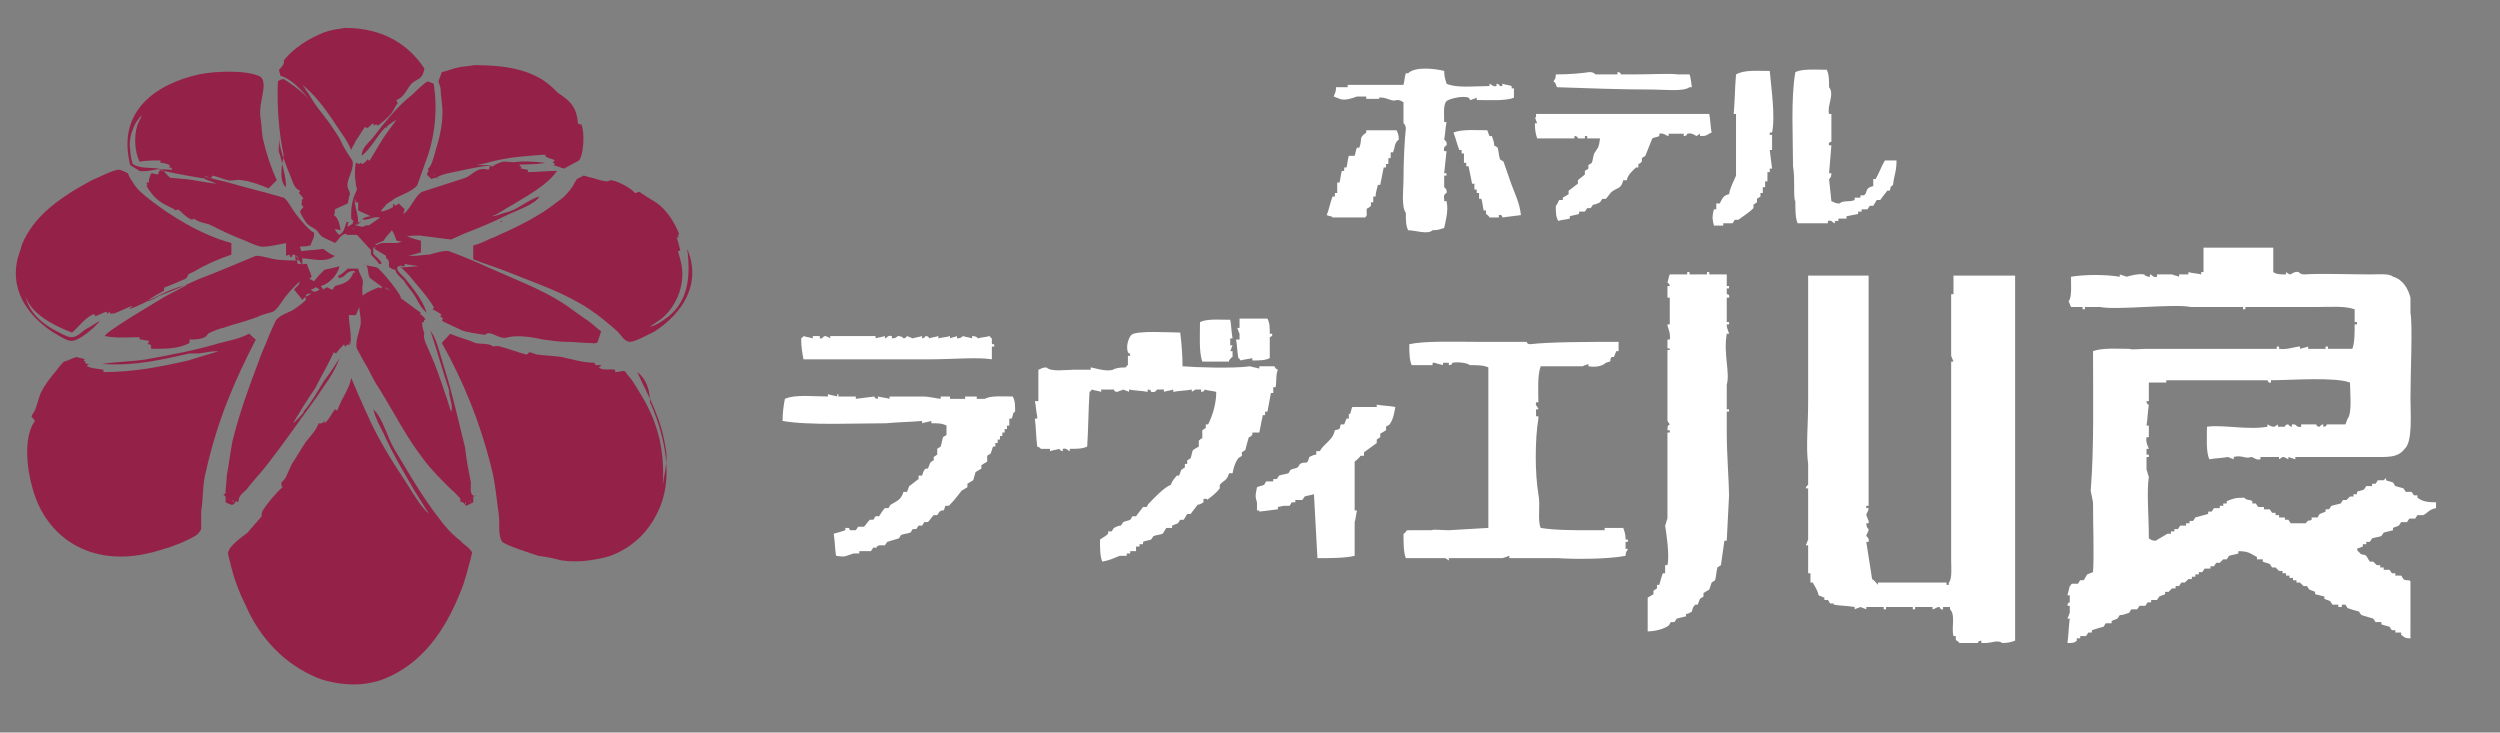 <?xml version="1.0" encoding="utf-8"?>
<!-- Generator: Adobe Illustrator 27.2.0, SVG Export Plug-In . SVG Version: 6.00 Build 0)  -->
<svg version="1.1" id="レイヤー_1" xmlns="http://www.w3.org/2000/svg" xmlns:xlink="http://www.w3.org/1999/xlink" x="0px"
	 y="0px" viewBox="0 0 215 63" style="enable-background:new 0 0 215 63;" xml:space="preserve">
<rect x="0" y="0" width="215" height="63" fill="#808080" stroke="none"/>
<style type="text/css">
	.st0{fill-rule:evenodd;clip-rule:evenodd;fill:#942248;}
	.st1{fill-rule:evenodd;clip-rule:evenodd;fill:#FFFFFF;}
</style>
<g>
	<g>
		<path class="st0" d="M27.3,9.6c0.3,0.5,0.6,1.3,1.1,1.6c-0.1-0.4-0.3-0.8-0.5-1.1c-0.5-0.7-1-1.4-1.4-2.1
			c-0.2-0.2-0.3-0.5-0.5-0.7c1.4,1.1,2.4,2.7,3.4,4.2c0.3,0.4,0.6,0.9,0.8,1.4l0,0l0,0c0.1-0.3,0.3-0.5,0.4-0.8
			c0.3-0.4,0.5-0.8,0.8-1.2c0.1,0.1,0.1,0.1,0.2,0.1c0.2-0.1,0.3-0.3,0.5-0.4l0,0c0,0.1,0,0.1,0.1,0.2l0.1-0.1h0.1v0.1
			c0,0,0.1,0,0.1-0.1v0.1c0.4-0.3,0.9-0.7,1.2-1.1c0.2-0.3,0.3-0.6,0.5-0.8c0-0.1-0.1-0.2-0.1-0.3c0.7-0.3,0.8-0.8,1.2-1.3
			c0.5-0.6,1-0.3,1.2-1.4c-1.3-2-3.5-3.5-6.8-3.5c-0.2,0-0.5,0.1-0.7,0.1c-0.5,0.1-1,0.2-1.4,0.4c-1.2,0.5-2.4,1.3-3.2,2.3
			C24.5,5.4,24.3,5.7,24,6c0,0.2,0.1,0.3,0.1,0.5C25.4,6.9,26.7,8.6,27.3,9.6z"/>
		<path class="st0" d="M43.9,14.2c0.9-0.1,2.1,0,3-0.2l0,0c-0.9-0.1-2-0.2-3,0c-0.5,0.1-1,0.1-1.4,0.2h0.1c-0.5,0-1,0-1.6,0
			c0.6-0.1,1.2-0.3,1.7-0.4c1.3-0.3,2.7-0.4,4.2-0.5l0,0c-0.1,0.3,0.6,0.3,0.8,0.5c-0.1,0.1-0.1,0.1-0.2,0.2c0.1,0,0.2,0,0.2,0l0,0
			c0,0,0,0.1-0.1,0.1h0.1c0,0,0,0.1-0.1,0.1c0.3,0.1,0.6,0.2,0.9,0.3c0.4-0.2,0.9-0.5,1.3-0.7c0.4-0.5,0.5-2.4,0.2-3.1
			c-0.1,0-0.2,0-0.3-0.1c-0.1-1.5-0.8-2-1.7-2.6c-0.3-0.3-0.6-0.6-1-0.9c-1.5-1.1-3.5-1.5-6.2-1.5c-0.5,0.1-0.9,0.1-1.4,0.2
			S38.5,6.1,38,6.2c-0.1,0.3-0.2,0.5-0.3,0.8c0.1,0.3,0.2,0.5,0.2,0.8c0,0.4,0.1,0.8,0.1,1.1c0.2,1.3-0.2,3-0.5,3.9
			c-0.1,0.4-0.4,1.6-0.7,1.7c0.1,0.2,0,0.3-0.1,0.5c0.1,0.1,0.3,0.3,0.4,0.4c0.2-0.1,0.3-0.1,0.5-0.1c0.1-0.3,1.5-0.5,1.9-0.6
			c0.9-0.2,1.9-0.4,2.9-0.5c0.1,0,0.3-0.1,0.4-0.1C43.5,14.3,43.7,14.2,43.9,14.2z M37.2,14.9c0.1,0,0.1,0,0.1,0.1
			C37.3,14.9,37.3,14.9,37.2,14.9L37.2,14.9z M37.4,15.1C37.4,15.1,37.4,15,37.4,15.1c-0.1-0.1-0.1-0.1,0-0.1
			C37.4,15,37.4,15,37.4,15.1C37.4,15,37.4,15.1,37.4,15.1z M37.6,15.3C37.6,15.3,37.6,15.2,37.6,15.3c-0.1-0.1-0.1-0.1-0.1-0.1
			C37.6,15.2,37.6,15.2,37.6,15.3L37.6,15.3z M37.7,15.4c-0.1-0.1-0.1,0,0-0.1C37.7,15.3,37.7,15.3,37.7,15.4
			C37.8,15.4,37.7,15.4,37.7,15.4z M40.3,14.5L40.3,14.5L40.3,14.5L40.3,14.5z M40.4,14.5L40.4,14.5L40.4,14.5L40.4,14.5z"/>
		<path class="st0" d="M40.7,42.6c-0.3-0.1-0.2-0.7-0.2-1.1c-0.2-1-0.4-2-0.5-3c-0.6-2.4-1.1-4.7-1.8-6.9c-0.3-0.9-0.5-1.9-0.9-2.7
			c-0.1-0.2-0.2-0.3-0.3-0.5l0,0c0.6,1.8,1.1,3.6,1.7,5.4c0,0.2,0.1,0.3,0.1,0.5c0,0.1,0,0.1,0,0.2l0,0c0-0.1,0-0.1,0-0.2l0,0
			c0-0.2-0.1-0.3-0.1-0.5l0,0c0-0.1,0-0.2-0.1-0.2c0,0.4,0.4,1.4,0.2,1.8c-0.2-0.5-0.3-1-0.5-1.5c-0.4-1.2-0.8-2.4-1.3-3.5
			c-0.2-0.5-0.7-1.4-0.5-1.7c-0.1-0.3-0.2-0.6-0.2-1c0.1,0,0.2,0,0.2,0.1l0,0l0,0c0-0.1-0.1-0.2,0-0.3h0.1c-0.1-0.2-0.3-0.4-0.5-0.5
			c0.1-0.1,0.1,0,0.1-0.1c-0.6-0.4-1.2-0.9-1.8-1.3h0.1c-0.2-0.5-1.7-2.4-2.1-2.6c-0.3-0.1-0.6-0.1-0.9-0.2c0.2,0.3,0.1,0.7,0.3,1.1
			c0.4,0.3,0.7,0.5,1.1,0.8c-0.1,0-0.2,0.1-0.2,0.1l-0.1-0.1c-0.5,0.2-1,0.4-1.4,0.7c0,0.1,0,0.2,0,0.3l0,0c0-0.4-0.1-0.8,0-1.3
			c0-0.1,0-0.2,0-0.3c-0.1-0.3-0.3-0.6-0.4-1c-0.3,0-0.6,0-0.9,0c-0.2,0.2-0.5,0.5-0.8,0.6c0,0.1,0,0.1,0,0.2c0.7,0,0.5-0.6,1.4-0.6
			c0,0.1,0,0.2,0,0.3l0,0c0-0.1,0-0.1-0.1-0.2l0,0c-0.3,0.9-0.9,1-1.6,1.2c-0.1,0.1-0.1,0.2-0.2,0.3c-0.2,0-0.4-0.2-0.5-0.2
			c-0.1,0.1-0.2,0.1-0.3,0.2l0,0c-0.1-0.2-0.2-0.2-0.2-0.3c0.7-0.2,1.4-0.9,1.6-1.7c-0.4,0.1-0.8,0.2-1.3,0.3
			c-0.3,0.3-0.6,0.6-0.9,1c-0.1-0.1-0.3-0.2-0.4-0.2l0,0c0.1-0.1,0.1-0.1,0.2-0.2c-0.1-0.4-0.3-0.7-0.4-1.1c-0.3,0-0.5,0-0.8,0
			c0-0.2-0.1-0.3-0.2-0.4c0-0.1,0-0.2,0-0.3c0.1,0,0.1,0,0.2,0.1c0,0.1,0.3,0.6,0.4,0.7c0-0.2,0-0.4,0-0.6c1.1,0.1,2,0.4,2.8-0.2
			c-0.4-0.1-0.7-0.4-1-0.6c-0.6,0.1-1.2,0.1-1.9,0.2c0-0.2-0.1-0.2-0.1-0.4l0,0c0.3,0,0.6,0,0.9-0.1c0.1-0.3,0.4-0.8,0.3-1.1
			c-0.5-0.2-1.6-1.6-1.9-2.1c-0.2-0.3-0.4-0.7-0.7-0.9c-1.7-0.5-3.4-0.9-5.1-1.4c-0.6-0.1-1.1-0.3-1.7-0.4l0,0
			c0.2-0.1,0.3,0.1,0.5,0.1c0.1,0,0.1-0.1,0.2-0.2c0.4,0.1,0.9,0.3,1.3,0.4c0.4,0.1,0.7-0.1,1.2,0c0.8,0.1,1.6,0.4,2.3,0.7
			c0.2-0.2,0.5-0.5,0.7-0.7c-0.5-1.1-0.9-2.3-1.2-3.6c-0.1-0.6-0.1-1.2-0.2-1.8c-0.2-1.3,0.7-2.9,0-3.5c-1.1-0.6-3.9-0.5-5.3-0.2
			c-3.6,0.8-7.1,3.1-5.9,7.8c0.3,0.2,0.5,0.3,0.8,0.5c0.3,0.1,1.5-0.1,1.7-0.2c-0.8-0.1-1.7,0-2.3-0.4c-0.1-0.4-0.2-0.8-0.2-1.2
			c-0.1-0.6,0-1.2,0.2-1.7l0,0c0,0,0,0,0-0.1c0,0,0,0,0,0.1c0.2-0.6,0.5-1,0.8-1.3c-0.1,0.3-0.3,0.6-0.4,0.9c-0.3,1-0.2,2.3,0.2,3.1
			c0.6-0.1,1.1-0.1,1.8-0.1c0,0.1,0,0.1,0,0.2c0.3,0,0.6,0.1,0.8,0.2c0,0,0,0,0,0.1l-0.1,0.1l0,0c0.2,0,0.2,0,0.3,0.1
			c0,0,0,0.1-0.1,0.1c0.1,0,0.1,0,0.1,0l0,0c-0.5,0-0.8-0.1-1.2,0l0,0c1.4,0.3,2.9,0.6,4.3,0.8l0,0c0.1,0,0.1,0,0.2,0l0,0h0.1l0,0
			h0.1l0,0h-0.1h-0.1c-0.1,0-0.1,0-0.2,0c-0.2,0-0.3-0.1-0.5-0.1l0,0l0,0c0.4,0.2,0.8,0.3,1.2,0.5l0,0c-0.9-0.1-1.8-0.3-2.6-0.4
			c-0.4,0-0.9-0.1-1.3-0.1c-0.3-0.1-0.5-0.6-0.8-0.7c-0.2,0-0.3,0.3-0.3,0.4c-0.2,0-0.4-0.1-0.6-0.1c-0.1,0.3-0.2,0.4-0.2,0.8
			c-0.1,0-0.2,0-0.2,0c0,0.1,0.1,0.2,0.1,0.2c-0.1,0-0.1,0-0.1,0s0,0.1,0.1,0.1h-0.1c0.6,1,1.1,1.4,2.2,1.9c0.3,0.1,0.2,0.3,0.5,0.1
			c0.3,0.2,0.6,0.6,1,0.8c0.1,0.1,0.3,0.1,0.4,0c0.3,0.3,1,0.4,1.3,0.5c1,0.5,2,1,3.1,1.4c0.4,0.2,0.9,0.4,1.3,0.5s1.7-0.2,2.2-0.3
			c0,0.4,0,0.7,0,1.1c0.1,0,0.2-0.1,0.3-0.1c0,0.1,0.1,0.2,0.1,0.3v-0.1c0,0,0,0,0.1,0c0-0.1,0.1-0.3,0.2-0.2
			c0.2,0.1,0.3,0.3,0.4,0.5c-0.9,0-1.8,0-2.5-0.2C22.8,22.1,22.4,22,22,22c-1.7,0.7-3.3,1.4-4.9,2c-1.1,0.5-2.2,1-3.3,1.4
			c-0.3,0.1-0.8,0.5-1.1,0.5l0,0c0.4-0.4,0.9-0.6,1.4-0.9c0-0.1,0-0.3,0.1-0.3c0.6-0.2,1.2-0.5,1.7-0.7c0.2-0.1,0.2-0.2,0.3-0.4
			c0.1-0.1,0.2-0.1,0.4-0.2c1-0.6,2.1-1.1,3.3-1.5c0-0.3,0-0.7,0-1c-2.6-0.7-5.2-2.3-7.1-3.8c-0.5-0.4-1-0.8-1.3-1.3
			c-0.2-0.3-0.4-0.6-0.5-0.9c-0.2-0.1-0.4-0.2-0.7-0.3c-0.4-0.1-2.1,0.8-2.4,0.9c-2.8,1.5-5,3.1-6,5.5c-0.1,0.4-0.3,0.9-0.4,1.3
			c-0.7,3.1,1.4,5.2,3.1,6.3C5,28.8,5.5,29.2,6,29.3c0.7,0.2,2.3-1.3,2.6-1.7c-0.4,0.2-0.8,0.5-1.2,0.7C6.9,28.6,6.7,29,6.1,29
			c-0.3,0-1-0.4-1.2-0.5c-1.2-0.6-2.4-1.6-2.7-3l0,0c0.5,1.5,2.4,2.5,4,3.1c0.6-0.5,1.1-1.3,1.9-1.6c0,0.1,0.1,0.1,0.1,0.2
			c0.3-0.1,0.6-0.3,1-0.4l0,0c0,0.1,0,0.1,0,0.2l0,0c0.1-0.1,0.2-0.2,0.3-0.1V27c0.1,0,0.1,0,0.2-0.1V27c0.6-0.2,1.1-0.5,1.7-0.7
			c-0.1,0.1-0.2,0.2-0.3,0.3c1.7-0.6,3.1-1.7,5-2.1l0,0l0,0c-0.6,0.3-1.3,0.7-1.9,1c-1.3,0.8-2.7,1.6-3.9,2.4c-0.4,0.3-1,0.6-1.3,1
			c1,0.2,2,0.1,3,0.1c0,0.1,0,0.2,0.1,0.2c0.2,0,0.5,0.1,0.7,0.1c0,0,0,0,0,0.1s-0.1,0.1-0.1,0.2c0.1,0,0.2,0,0.3,0.1
			c0,0,0,0.1-0.1,0.1H13c0,0.1,0,0.1,0,0.2c1.4,0,2.3,0,3.3-0.5c0-0.1,0-0.2,0-0.3c0.4,0,0.9,0,1.3-0.2c0.2-0.1,0.2-0.2,0.3-0.3
			c0.1-0.1,1.1-0.5,1.3-0.5c1.1-0.4,2.2-0.6,3.3-1.1c0.3-0.1,0.7-0.2,1-0.3c0.3-0.2,0.5-0.5,0.7-0.8c0.4-0.6,1-1.3,1.6-1.8
			c-0.1,0.4-0.4,0.5-0.5,0.7c0.2,0.3,0.5,0.6,0.7,0.9c0.1-0.1,0.2-0.3,0.3-0.2c0,0,0,0.1,0,0.2l0,0c-0.3,0.3-0.6,0.5-1,0.8
			c-0.5,0.3-1.3,0.5-1.6,1c-0.2,0.4-0.3,0.7-0.5,1.1c-0.3,0.8-0.7,1.6-1,2.5c-0.8,2.1-1.6,4.3-2.2,6.7c-0.2,1-0.3,2-0.5,3
			c0,0.5-0.1,1-0.1,1.5c-0.1,0.1-0.2,0.2-0.2,0.2c0.1,0,0.1,0,0.2,0.1c0,0.2,0,0.3,0,0.5c0.5,0.2,0.6,0.4,0.9-0.1l0,0
			c0.1,0,0.2,0.1,0.2,0.1c0-0.6,0.4-0.8,0.7-1.1c0.6-0.8,1.3-1.5,1.9-2.3c1.4-1.8,2.7-3.7,4.1-5.6c0.7-1.1,1.5-2,2-3.4l0,0
			c-0.4,0.6-0.8,1.3-1.3,1.9c-0.5,0.8-1.1,1.9-1.8,2.7l0,0l0,0l0,0c0,0,0,0,0,0.1l0,0l0,0l0,0l0,0l0,0c0,0,0,0,0,0.1c0,0,0,0,0-0.1
			c-0.3,0.3-0.6,0.7-0.9,0.9c0.6-1,1.2-2,1.9-3c0.5-1,1.1-2,1.6-3.1c0.1,0,0.1,0.1,0.2,0.1c0.2-0.3,0.4-0.5,0.7-0.8l0,0
			c0,0.1,0,0.1,0.1,0.2l0,0c0.1-0.1,0.1-0.1,0.2-0.2l0.1,0.1l0,0c0-0.2,0.1-0.4,0.1-0.7l0,0c0,0.2-0.1,0.6,0,0.7l0,0
			c0.2-0.6-0.1-1.9-0.1-2.6c0.2,0,0.4,0,0.6,0c0.1-0.2,0.2-0.5,0.3-0.7l0,0c0,0.5,0.2,1,0.1,1.6c-0.1,0.5-0.5,1.5-0.3,2
			c0.2,0.4,0.4,0.7,0.6,1.1c0.5,0.8,0.8,1.6,1.3,2.3c1.3,2.1,2.4,4.3,3.9,6.2c0.6,0.8,1.4,1.6,2.1,2.3c0.3,0.3,0.7,0.6,1,1
			c0,0.1,0,0.2,0,0.3c0.1,0,0.2-0.1,0.2,0c0.1,0.1,0.2,0.2,0.3,0.3c0.2-0.1,0.4-0.2,0.6-0.3c0-0.2,0-0.3,0-0.5
			c0.1,0,0.2-0.1,0.3-0.1C40.8,42.7,40.8,42.7,40.7,42.6z M11.2,10.6L11.2,10.6L11.2,10.6L11.2,10.6z M11.2,10.5L11.2,10.5
			L11.2,10.5L11.2,10.5z M11.2,10.5C11.2,10.4,11.2,10.4,11.2,10.5C11.2,10.4,11.2,10.4,11.2,10.5L11.2,10.5z M11.2,10.4
			C11.2,10.4,11.2,10.3,11.2,10.4C11.2,10.3,11.3,10.4,11.2,10.4C11.3,10.4,11.2,10.4,11.2,10.4z M11.3,10.2L11.3,10.2L11.3,10.2
			L11.3,10.2z M1.7,24.7C1.7,24.8,1.7,24.8,1.7,24.7C1.7,24.8,1.7,24.8,1.7,24.7C1.7,24.8,1.7,24.8,1.7,24.7z M15.1,24.9
			c-0.1,0-0.1,0-0.2,0C14.9,24.9,15,24.9,15.1,24.9C15,24.8,15.1,24.8,15.1,24.9L15.1,24.9z M15.2,24.8
			C15.2,24.7,15.2,24.7,15.2,24.8C15.3,24.7,15.3,24.7,15.2,24.8C15.3,24.8,15.3,24.8,15.2,24.8z M19.7,43C19.6,43,19.6,43,19.7,43
			C19.6,43,19.7,42.9,19.7,43c0-0.1,0-0.1,0.1-0.1C19.7,42.9,19.7,43,19.7,43z M20.1,43.2C20,43.2,20,43.2,20.1,43.2
			C20,43.2,20,43.2,20.1,43.2C20,43.1,20,43.1,20,43C20.1,43.1,20.1,43.1,20.1,43.2z M26,35.8L26,35.8L26,35.8z M26,35.9L26,35.9
			L26,35.9z M25.9,36L25.9,36L25.9,36z M25.9,36C25.8,36.1,25.9,36,25.9,36C25.8,36.1,25.8,36,25.9,36z M25.7,36.2
			C25.7,36.2,25.8,36.2,25.7,36.2L25.7,36.2z M25.1,36.7L25.1,36.7L25.1,36.7z M26.8,25.2c-0.1,0.1-0.4,0.3-0.5,0.3l0,0
			C26.3,25.2,26.6,25.3,26.8,25.2C26.8,25.2,26.9,25.2,26.8,25.2C26.9,25.2,26.9,25.2,26.8,25.2z M27.5,24.9
			c-0.2,0.1-0.3,0.2-0.6,0.2c0,0,0,0,0.1,0c-0.1-0.1-0.2-0.1-0.3-0.2c0.1,0,0.4-0.1,0.4-0.2C27.2,24.7,27.3,24.8,27.5,24.9
			L27.5,24.9z M30.6,23.4L30.6,23.4L30.6,23.4L30.6,23.4z M33.1,24.7c0.2,0.1,0.3,0.2,0.5,0.3C33.4,24.9,33.2,24.9,33.1,24.7z
			 M38.8,34.5C38.8,34.5,38.8,34.6,38.8,34.5C38.8,34.6,38.8,34.6,38.8,34.5C38.8,34.6,38.8,34.5,38.8,34.5z M38.8,34.6
			C38.8,34.6,38.8,34.7,38.8,34.6C38.8,34.7,38.8,34.7,38.8,34.6C38.8,34.7,38.8,34.6,38.8,34.6z M38.8,34.7L38.8,34.7
			C38.8,34.8,38.8,34.8,38.8,34.7L38.8,34.7z M38.8,34.8L38.8,34.8C38.8,34.9,38.8,34.9,38.8,34.8L38.8,34.8z M39.1,36L39.1,36
			L39.1,36L39.1,36z M39.2,36.5L39.2,36.5L39.2,36.5L39.2,36.5z M39.2,36.6L39.2,36.6L39.2,36.6L39.2,36.6z M40,43.4L40,43.4
			c0-0.1,0-0.1,0-0.2C40.1,43.2,40.1,43.3,40,43.4z M40.5,43.2c-0.1-0.1-0.1-0.1-0.2-0.2C40.4,43.1,40.5,43.1,40.5,43.2L40.5,43.2z"
			/>
		<path class="st0" d="M24.6,16.1c0-0.9-0.3-1.8-0.5-2.7c-0.1-0.2-0.2-0.7-0.2-1c0,0.2,0.1,0.4,0.1,0.6c0-0.4,0-0.7,0-1.1
			c0.1,1.2,0.6,2.3,1,3.3c0.2,0.5,0.3,1,0.8,1.2c0,0.1-0.1,0.2-0.1,0.2c0.1,0.1,0.3,0.3,0.4,0.5c-0.1,0-0.1,0.1-0.2,0.1l0.1,0.1
			c-0.1,0.2-0.1,0.2,0,0.4l0.1,0.1c-0.1,0.1-0.2,0.2-0.3,0.4c0.1,0.3,0.3,0.6,0.5,0.9s0.5,0.4,0.8,0.6s0.4,0.6,0.7,0.7
			c0.3,0.2,0.7,0.3,1,0.5c0.3-0.2,0.5-0.8,1-0.8v0.1c0.3,0,0.6,0,0.9,0c0.4,0.4,0.8,0.9,1.2,1.3c0,0.1,0,0.3,0,0.4
			c0.1,0.1,0.6,0.6,0.7,0.8c0.1,0,0.1,0,0.2,0c0,0,0,0,0-0.1c-0.2-0.4-0.5-0.5-0.7-0.8c0,0,0-0.3,0-0.5c0.1,0,0.2,0,0.3,0l0,0
			c-0.1,0-0.1,0-0.2,0.1l0,0c0.3,0.2,0.7,0.4,1,0.6c0,0.1,0,0.2,0,0.2c0.1,0.1,0.2,0.1,0.2,0.2c0.1,0.2,0,0.5,0.1,0.6
			c0.2,0.1,0.3,0.2,0.5,0.2c0,0.3,0.5,0.7,0.7,0.9c0.3,0.5,0.7,0.9,1,1.4s0.5,1,1,1.4c-0.4-1.2-1.2-2.1-1.9-3
			c-0.2-0.2-0.8-0.7-0.6-0.9v-0.1c0.1,0,0.1,0,0.2,0c0.3,0.3,0.6,0.6,0.8,0.8c0.7,0.9,1.5,1.7,2.1,2.7c0,0.1,0,0.1-0.1,0.2
			c0.2,0.1,0.6,0.3,0.8,0.5l0,0c-0.1,0-0.1,0.1-0.2,0.1c0.1,0,0.2,0.1,0.3,0.2L38,27.5h0.1L38,27.6c0.6,0.3,1.1,0.5,1.7,0.8
			c0.5,0.2,1.4,0.3,2,0.4c0.5-0.5,1.2,0.5,2,0.2c0.9-0.2,2.1,0,3,0.2c0.7,0.1,1.4,0.2,2.1,0.2c0.6,0,1.3,0.1,1.9,0.1
			c0.2,0,0.6,0.1,0.7-0.1c0.1-0.3,0.2-0.6,0.3-0.9c-0.4-0.3-0.7-0.6-1.1-0.9c-0.8-0.5-1.5-1.1-2.3-1.6c-1.9-1.2-4.1-2-6.3-3
			c-1.1-0.5-2.3-1-3.4-1.4c-0.4-0.1-1.3,0.2-1.7,0.3c-0.4,0-0.9,0.1-1.3,0.1c-0.2,0-0.3,0-0.5,0c0.4-0.1,0.8-0.2,1.1-0.3
			c0-0.3,0-0.7,0-1c-0.4-0.1-0.8-0.2-1.2-0.4h-0.1c0.5,0,1-0.1,1.5,0c0.8,0.1,1.6,0.2,2.4,0.3c0.4-0.2,0.7-0.3,1.1-0.5
			c1.3-0.5,2.5-1,3.7-1.6c0.8-0.4,2.4-0.9,2.8-1.6c-1.1,0.3-1.9,1.2-3,1.4l0,0c-0.3,0.1-0.8,0.3-1.1,0.3c0.6-0.2,1.2-0.7,1.8-1
			c1.3-0.8,3-1.7,3.8-2.9l0,0c-0.9,0-1.7,0.1-2.5,0.1c0-0.1,0-0.1,0-0.2c-0.2,0-0.4-0.1-0.6-0.1v-0.1c0,0,0-0.1,0.1-0.1l0,0
			c-0.1,0-0.1,0-0.2,0c0-0.2,0-0.1,0-0.3c-0.4,0-0.9-0.1-1.3-0.1c-0.1,0-0.3,0-0.4,0.1h-0.1c-0.2,0.1-0.3,0.2-0.5,0.3
			c-0.1,0-0.2,0-0.3,0c0,0.1,0,0.2-0.1,0.3c-1-0.3-1.4,0.5-2,0.7c-1.2,0.4-2.5,0.8-3.7,1.2c-0.6,0.3-1,1.5-1.6,1.9l0,0
			c0-0.2,0.1-0.3,0.1-0.4c-0.2-0.2-0.3-0.3-0.5-0.5c-0.1,0.1-0.2,0.1-0.3,0.2c-0.1-0.1-0.1-0.1-0.2-0.2c0,0.1,0,0.2,0,0.3
			c-0.3,0.2-0.6,0.3-1,0.4c0,0,0,0,0-0.1c0.1-0.2,0.3-0.3,0.4-0.5c0.2-0.2,0.5-0.3,0.7-0.5c0.5-0.3,1.7-0.7,2-1.2
			c0.2-0.6,0.4-1.1,0.6-1.7c0.8-2,1.2-4.4,0.8-7C37.1,7.1,37,7.1,36.8,7c-0.3,0.1-1.1,0.9-1.3,1.1c-1.3,1-2.4,2.4-3.4,3.7
			c-0.4,0.5-1,0.9-1,1.6c0.8-0.6,1.3-1.7,2-2.4c0.3-0.2,0.6-0.5,1-0.7c-0.5,0.7-1,1.3-1.4,2c-0.3,0.5-0.6,1-0.9,1.5
			c-0.1,0-0.1,0-0.2-0.1c-0.1,0.2-0.3,0.3-0.4,0.4c0,0,0,0-0.1,0c0,0,0-0.1-0.1-0.1l-0.1,0.1c-0.1,0-0.2-0.1-0.3-0.1
			c-0.1,0.5-0.1,1.2,0,1.8c0,0.2,0.1,0.4,0.1,0.5c-0.1,0.2-0.2,0.5-0.3,0.7c-0.1,0.4-0.2,0.8-0.2,1.3c0,0.2,0,0.3,0,0.5
			c0.1,0.1,0.2,0.2,0.2,0.3c-0.1,0,0,0-0.1,0.1h0.1h-0.1l0,0h0.1l0,0c-0.2,0.1-0.3,0.2-0.5,0.3c0-0.1,0-0.3,0.1-0.4l0,0
			c-0.1,0-0.1,0-0.2,0c-0.2,0.6-0.2,0.8-0.6,1.1c-0.2-0.1-0.3-0.3-0.4-0.5c0.2,0,0.3,0.1,0.5,0.1c-0.1-0.5-0.2-1.1-0.6-1.3
			c0.1-0.1,0.1-0.2,0.1-0.5c0.4-0.2,0.7-0.3,1.1-0.5c0.1-0.3,0.1-0.6,0.2-0.8c0-0.3-0.3-0.5-0.2-1c0.1-0.5,0.6-1.4,0.4-1.9
			c-0.4-0.6-0.8-1.2-1.1-1.9c-1.3-2.1-2.7-3.8-4.8-5.1c-0.2,0-0.4,0.1-0.5,0.2c-0.1,2.2,0.1,4.5,0.5,6.4
			C24.1,14.7,24.1,15.7,24.6,16.1z M43.2,19L43.2,19L43.2,19c0,0.1-0.1,0.1-0.2,0.1C43,19.1,43.1,19,43.2,19z M36.9,7.9L36.9,7.9
			C37,8,37,8,36.9,7.9C36.9,8,36.9,8,36.9,7.9C36.9,8,36.9,8,36.9,7.9z M36.6,7.8L36.6,7.8C36.7,7.9,36.7,7.9,36.6,7.8
			C36.6,7.9,36.6,7.9,36.6,7.8C36.6,7.9,36.6,7.8,36.6,7.8z M33,11.3L33,11.3L33,11.3z M33.1,11.2c0,0,0-0.1,0.1-0.1
			C33.1,11.1,33.1,11.1,33.1,11.2z M33.2,11c0,0,0-0.1,0.1-0.1C33.3,11,33.3,11,33.2,11z M34.1,10c0,0.1,0,0.1-0.1,0.1
			C34.1,10.1,34.1,10.1,34.1,10z M32.3,21.2C32.3,21.2,32.2,21.2,32.3,21.2C32.2,21.2,32.3,21.2,32.3,21.2L32.3,21.2z M36,22.9
			c-0.5,0-1.1,0.1-1.6,0.1c0-0.1,0-0.1,0-0.2c0.1,0.1,0.2,0.1,0.4,0.1c0-0.1,0-0.1,0-0.2C35.2,22.8,35.6,22.8,36,22.9z M34.3,18.4
			C34.3,18.4,34.4,18.4,34.3,18.4C34.4,18.4,34.4,18.4,34.3,18.4C34.4,18.4,34.4,18.4,34.3,18.4L34.3,18.4L34.3,18.4z M34,18L34,18
			v0.1C34,18,34,18,34,18z M33.7,19.8C33.7,19.8,33.8,19.8,33.7,19.8c0.2,0.3,0.3,0.6,0.4,0.9c0.2,0,0.4,0.1,0.5,0.1
			c-0.2,0-0.4,0.1-0.5,0.1c-0.4,0-0.9,0-1.3,0c-0.2,0.1-0.3,0.1-0.5,0.2l0,0c0,0,0,0,0-0.1c0.2-0.1,0.5-0.2,0.7-0.3
			C33.2,20.3,33.5,20.1,33.7,19.8z M30.6,17.4L30.6,17.4C30.6,17.4,30.6,17.3,30.6,17.4c-0.1-0.1-0.1-0.2-0.1-0.3
			C30.5,17.1,30.6,17.2,30.6,17.4z M30.8,19.1c0-0.6-0.2-1.1-0.3-1.7l0,0c0.1,0,0.2,0,0.3,0c0,0.2,0,0.5,0,0.7
			c0.4,0.2,0.7,0.3,1.1,0.5l0,0c-0.2,0-0.6,0.1-0.7,0.2v0.1c0.7,0,0.8-0.3,1.5-0.2l0,0c-0.3,0.2-0.7,0.5-1,0.7
			c-0.2-0.1-0.4,0.1-0.5,0.1c-0.2,0-0.4-0.1-0.6-0.1l0,0c0.2-0.1,0.3-0.2,0.5-0.4c-0.2,0.1-0.4,0.2-0.6,0.4
			C30.6,19.4,30.7,19.3,30.8,19.1z M30.4,19.6C30.4,19.6,30.5,19.6,30.4,19.6c0.1,0,0,0.1,0,0.1l-0.1,0.1
			C30.3,19.8,30.4,19.7,30.4,19.6z M24,7.8L24,7.8C24.1,7.8,24.1,7.8,24,7.8C24.1,7.9,24.1,7.9,24,7.8L24,7.8L24,7.8z M23.7,7.9
			L23.7,7.9L23.7,7.9C23.7,7.9,23.7,8,23.7,7.9C23.7,8,23.7,8,23.7,7.9z"/>
		<path class="st0" d="M11.2,10.7L11.2,10.7L11.2,10.7L11.2,10.7z"/>
		<path class="st0" d="M59.1,21.4L59.1,21.4c0.4,3-0.2,4.9-2,6.1c-0.3,0.2-0.7,0.5-1.2,0.6c0.3-0.2,0.7-0.5,1-0.7
			c1-0.8,2.1-2.6,1.7-4.7c-0.1-0.4-0.2-0.8-0.3-1.1c0.1,0,0.1,0,0.2-0.1c-0.1-0.4-0.2-0.7-0.3-1.1l0,0c0.1,0,0.2,0,0.2,0.1l0,0
			c0-0.1-0.1-0.2-0.1-0.3l0,0h0.1c0,0,0-0.1-0.1-0.1h0.1c-0.4-1-1.1-2.1-2-2.7c-0.5-0.3-1-0.6-1.4-0.9c-0.2,0-0.2,0.1-0.4,0.1
			c-0.3-0.4-1.4-1-2-1.1c-0.1,0-0.2,0-0.3,0.1c-0.3,0-0.7-0.1-1-0.2c-0.4-0.1-0.7-0.2-1.1-0.3c-0.2,0.1-0.4,0.2-0.6,0.3
			c-0.1,0.2-0.3,0.5-0.4,0.7c-0.3,0.4-0.7,0.9-1.2,1.2c-1.6,1.3-3.5,2.2-5.5,3.1c-0.6,0.2-1.2,0.6-1.8,0.7c0,0.4,0,0.8,0,1.2
			c1,0.4,2,0.7,3,1.1c2.5,1,4.9,1.8,7,3.2c0.9,0.6,1.6,1.2,2.4,1.9c0.3,0.3,0.6,0.9,1.1,0.9c0.4,0,1.7-0.7,2.1-0.9
			C58.6,27,60.4,24.5,59.1,21.4z"/>
		<path class="st0" d="M29.5,19.5c0.1,0,0.1,0.1,0.2,0.1c0,0-0.1,0,0,0h0.1c0,0,0,0-0.1-0.1c0.1,0,0.1,0,0.2,0
			C29.8,19.6,29.7,19.6,29.5,19.5z"/>
		<path class="st0" d="M31.3,22.8C31.4,22.7,31.4,22.8,31.3,22.8C31.4,22.7,31.3,22.7,31.3,22.8L31.3,22.8z"/>
		<path class="st0" d="M31,22.9C31.1,22.8,31.1,22.9,31,22.9C31.1,22.8,31.1,22.9,31,22.9L31,22.9z"/>
		<path class="st0" d="M54.8,32c1,2.2,2.1,3.9,2.5,6.9c0.1,1-0.2,2-0.3,2.8l0,0c0.2-3.3-0.6-5.7-1.9-7.8c-0.3-0.5-0.6-1-0.9-1.4
			c-0.2-0.2-0.3-0.4-0.5-0.6c-0.3,0-0.5,0.1-0.8,0.1c0-0.1,0-0.1,0-0.2c-0.4-0.1-1.1,0.1-1.4-0.2c0.1-0.1,0.2-0.1,0.2-0.2
			c-0.1,0-0.3,0-0.4,0c0,0,0,0-0.1,0c0,0,0,0,0-0.1h0.1l0,0c-0.1,0-0.1,0-0.2,0l0.1-0.1c-1,0-2-0.3-2.9-0.5c-0.6-0.1-1.3-0.1-2-0.2
			c-0.3,0-0.5-0.2-0.8-0.2c-0.1,0.1-0.1,0.1-0.2,0.2c-0.8-0.2-1.5-0.5-2.3-0.7c-0.2-0.1-0.5,0-0.6,0c-0.3-0.3-1.1-0.2-1.5-0.3
			c-0.7-0.3-1.5-0.5-2.2-0.8c-0.2,0.3-0.5,0.5-0.7,0.8c1.8,3.2,3.3,6.8,4.3,10.9c0.3,1.2,0.4,2.5,0.6,3.9c0.1,0.8-0.1,1.8,0.3,2.3
			c0.3,0.3,2.5,1,3.1,1.2c0.7,0.1,1.3,0.2,2,0.4c0.7,0.1,1.7,0.1,2.3,0c0.7-0.1,1.3-0.2,1.9-0.4c2.1-0.8,3.5-2.3,4.3-4.3
			c1.2-3,0.1-6.7-0.9-8.9C55.9,33.4,55.5,32.5,54.8,32z M56.9,43C56.9,43,56.9,42.9,56.9,43C56.9,42.9,56.9,43,56.9,43L56.9,43z
			 M56.9,42.9L56.9,42.9L56.9,42.9L56.9,42.9z M57,42.6L57,42.6L57,42.6L57,42.6z"/>
		<path class="st0" d="M21.4,28.7c-0.7,0.4-1.7,0.6-2.5,0.8c-2,0.6-4.1,1-6.3,1.4c-1.2,0.2-2.6,0.2-3.8,0.4l0,0
			c2.9,0.2,5.2-0.4,7.5-0.9l0,0l0,0h0.1l0,0l0,0h0.1l0,0c0,0,0,0,0.1,0c0,0,0,0,0.1,0l0,0h0.1l0,0c0,0,0,0,0.1,0c0,0,0,0-0.1,0h0.1
			l0,0c0,0,0,0,0.1,0c0,0,0,0-0.1,0H17l0,0h0.1H17h0.1l0,0c0.6-0.1,1.1-0.2,1.7-0.2l0,0c-0.9,0.3-1.7,0.5-2.6,0.8
			c-2.2,0.5-4.6,1-7.3,1c0-0.1,0-0.1,0-0.2c-0.5-0.1-1-0.1-1.4-0.3c0,0,0,0,0-0.1c0.1,0,0.1-0.1,0.2-0.1c-0.2,0-0.3,0-0.4-0.1
			l0.1-0.1c-0.1,0-0.1,0-0.2-0.1l0.1-0.1c-0.2-0.1-0.5-0.1-0.7-0.2c-0.4,0.1-0.7,0.3-1.1,0.4c-0.2,0.2-0.4,0.4-0.6,0.7
			c-0.5,0.6-1,1.2-1.4,2c-0.2,0.5-0.3,1-0.5,1.5c-0.1,0.2-0.2,0.3-0.3,0.5C2.8,36,3,36.1,3,36.2c-1,1.4-0.7,4.1-0.2,5.8
			c1.1,4.1,4.9,6.9,10.3,5.5c1.1-0.3,2.1-0.6,3.1-1.1c0.4-0.2,0.9-0.4,1.1-0.9c0-0.5,0-1,0-1.5c0.2-1.2,0.1-2.3,0.4-3.4
			c1-4.5,2.5-7.9,4.3-11.4C21.8,29.1,21.6,28.8,21.4,28.7z M21.4,29C21.4,29,21.5,29,21.4,29c0.1,0.1,0.1,0.1,0.1,0.1
			C21.5,29,21.4,29,21.4,29z M21.7,29.3l-0.1-0.1C21.7,29.2,21.7,29.2,21.7,29.3z"/>
		<path class="st0" d="M17,30.3L17,30.3L17,30.3z"/>
		<path class="st0" d="M17,30.4C17,30.4,17,30.3,17,30.4C16.9,30.3,16.9,30.3,17,30.4C16.9,30.4,16.9,30.4,17,30.4z"/>
		<path class="st0" d="M16.9,30.4L16.9,30.4C16.9,30.4,16.8,30.4,16.9,30.4C16.8,30.4,16.9,30.4,16.9,30.4z"/>
		<path class="st0" d="M16.8,30.4L16.8,30.4C16.8,30.4,16.7,30.4,16.8,30.4C16.7,30.4,16.8,30.4,16.8,30.4z"/>
		<path class="st0" d="M16.7,30.4L16.7,30.4L16.7,30.4C16.7,30.4,16.6,30.4,16.7,30.4C16.6,30.4,16.7,30.4,16.7,30.4z"/>
		<path class="st0" d="M16.6,30.4L16.6,30.4L16.6,30.4C16.5,30.4,16.5,30.4,16.6,30.4C16.5,30.4,16.6,30.4,16.6,30.4z"/>
		<path class="st0" d="M16.5,30.5L16.5,30.5C16.5,30.4,16.5,30.4,16.5,30.5C16.4,30.4,16.4,30.4,16.5,30.5
			C16.4,30.5,16.5,30.5,16.5,30.5z"/>
		<path class="st0" d="M16.3,30.5C16.4,30.5,16.4,30.5,16.3,30.5C16.4,30.5,16.4,30.5,16.3,30.5C16.4,30.5,16.4,30.5,16.3,30.5z"/>
		<path class="st0" d="M39.6,46.5c-0.7-0.5-1.4-1.3-1.9-2c-1.4-1.8-2.6-3.9-3.8-5.9c-0.6-1-1-2.7-1.8-3.4c0.2,0.8,0.6,1.5,0.9,2.1
			c0.8,1.8,1.9,3.6,2.7,5c0.4,0.6,0.8,1.3,1.2,1.9c-0.7-0.6-1.4-1.8-1.9-2.6c-1.2-1.8-2.4-3.7-3.3-5.7c-0.5-1.1-1-2.2-1.5-3.4
			c-0.1,0.7-0.6,1.5-0.9,2.1c-0.1,0.2-0.2,0.5-0.3,0.7c-0.1,0-0.1-0.1-0.2-0.1c-0.3,0.4-0.5,0.9-0.9,1.2l0,0c0-0.1,0-0.2,0-0.3l0,0
			c0,0.1-0.1,0.3-0.3,0.3v-0.1l0,0c0,0.1,0,0.1-0.1,0.2l0,0v-0.1c0,0,0,0-0.1,0c-0.2,0.6-0.7,1.1-1.1,1.6c-0.4,0.6-0.8,1.3-1.2,1.9
			c-0.2,0.4-0.3,0.7-0.5,1.1c-0.1,0.2-0.2,0.3-0.4,0.5c0,0.2,0,0.3,0.1,0.4c-0.5,0.4-1.4,1.5-1.7,2c-0.1,0.2-0.1,0.3-0.1,0.5
			c-0.4,0.5-0.8,0.9-1.2,1.4c-0.5,0.4-1.6,1.1-1.7,1.8c0.1,0.4,0.2,0.8,0.3,1.2c0.3,1.2,0.7,2.2,1.2,3.2c1.2,2.8,3.3,5.1,6.2,6.3
			c1,0.4,2.7,0.7,4.1,0.5c0.6-0.1,1.1-0.2,1.6-0.4c3.3-1.3,5.3-4.2,6.6-7.5C40,50,40.2,49,40.5,48c0-0.2,0.1-0.3,0.1-0.5
			C40.3,47,39.8,46.8,39.6,46.5z"/>
		<path class="st0" d="M26.3,35.4L26.3,35.4L26.3,35.4z"/>
		<path class="st0" d="M26.2,35.5C26.3,35.5,26.3,35.5,26.2,35.5C26.3,35.5,26.2,35.5,26.2,35.5z"/>
		<path class="st0" d="M26.2,35.5L26.2,35.5C26.2,35.6,26.2,35.5,26.2,35.5L26.2,35.5z"/>
		<path class="st0" d="M26.2,35.6C26.2,35.6,26.1,35.6,26.2,35.6C26.1,35.6,26.2,35.6,26.2,35.6L26.2,35.6z"/>
		<path class="st0" d="M26.1,35.7L26.1,35.7L26.1,35.7L26.1,35.7z"/>
		<path class="st0" d="M26.1,35.7L26.1,35.7L26.1,35.7z"/>
	</g>
	<g>
		<path class="st1" d="M161.5,50.3c0,0-0.3-0.4-0.5-0.5l-0.5-3.2h0.2c0.1-0.3-0.2-0.5-0.2-0.5c0-0.2,0.2-0.3,0.2-0.6
			c0,0-0.2-0.1-0.2-0.5h0.2v-0.2c-0.1-0.2-0.1-0.3-0.2-0.5c0-0.2,0.2-0.3,0.2-0.6h-0.2v-0.2h0.2V23.7h-5.2c0,4.2,0,7.4,0,11
			c0,1.8-0.2,3.8,0,5.2v1.8c0,0-0.2,0.1-0.2,0.3h0.2v4.4l-0.2,0.5h0.2v2.4h0.2v0.8h0.2c0.2,0.4,0.4,0.6,0.5,1.1l0.5,0.2v0.2h0.3
			c0.1,0.1,0.1,0.2,0.2,0.3h0.3V52c0.6,0.1,1.2,0.1,1.8,0.2v0.2c0.2-0.1,0.3-0.1,0.5-0.2l0.5,0.2v-0.2h1.5v0.2h0.2v-0.2h2.3v0.2h0.2
			v-0.2h1.5v0.2c0.2,0,0.3-0.2,0.6-0.2c0,0,0.1,0.3,0.3,0.2v-0.2h0.6v0.2c0.5,0.5,0.1,1.5,0.3,2.3h0.2V55c0,0.1,0.2,0.1,0.3,0.3h1.6
			c0,0,0-0.2,0.3-0.2v0.2h0.3c0.6,0,1.1-0.3,1.5,0c0.5,0,0.8-0.1,1.1-0.2c0-10.4,0-20.7,0-31.4H168v1.6h-0.2v5.3l0.2,0.5h-0.2v17.1
			c0,0.6,0.1,1.6-0.2,1.9v0.2h-0.2v-0.2h-5.9V50.3z M80.1,30.9c1.7,0,4-0.2,5.2,0v-1.1h0.2v-0.2h-0.2v-0.5c-0.2-0.1,0,0-0.2-0.2
			c-0.3,0.1-0.7,0.1-1,0.2c0,0-0.1-0.2-0.5-0.2v0.2c-0.3-0.1-0.5-0.1-0.8-0.2c0,0-0.1,0.2-0.5,0.2v-0.2c-0.2,0.1-0.4,0.1-0.6,0.2
			v-0.2c-0.3,0.1-0.6,0.1-1,0.2v-0.2c-0.3,0.1-0.5,0.1-0.8,0.2c0,0,0-0.2-0.3-0.2c0,0-0.1,0.2-0.3,0.2v-0.2C79,29,78.8,29,78.5,29.1
			L78,28.9c0,0-0.1,0.2-0.3,0.2c0,0-0.1-0.2-0.5-0.2c0,0-0.1,0.2-0.5,0.2v-0.2c-0.4-0.1-0.4,0.2-0.6,0.2v-0.2
			c-0.3,0.1-0.5,0.1-0.8,0.2v-0.2h-3.9v0.2C71.3,29,71.2,29,71,28.9c-0.2,0-0.3,0.2-0.3,0.2h-0.2v-0.2h-0.6v0.2
			c-0.3-0.1-0.5-0.1-0.8-0.2c-0.1,0.2,0,0-0.2,0.2c0,0.7,0.1,1.3,0.2,1.8H80.1z M154.4,17.3c0,0.7,0,1.5,0.2,1.9h2.6V19
			c0.4-0.1,0.4,0.2,0.6,0.2V19h0.3v-0.2h0.7v-0.2l1-0.2v-0.2h0.3V18h0.5l0.2-0.3h0.3c0.1-0.2,0.2-0.3,0.3-0.5h0.3
			c0.2-0.3,0.4-0.5,0.6-0.8h0.2c0.2-0.3-0.1-0.2,0.3-0.5c0.1-0.9,0.3-1.1,0.3-2.1h-1c-0.3,0.5-0.5,1.1-0.8,1.6h-0.2V16
			c-0.8,0.2-0.4,0.5-0.8,0.8H160V17h-0.5v0.2c-0.4,0.2-1,0-1.3,0.3c-0.4,0-0.4-0.1-0.7-0.2l-0.2-1.9c0,0,0.2-0.1,0.2-0.5h-0.2
			l0.2-2.4h-0.2c-0.1-0.3,0.2-0.3,0.2-0.3V9.8h-0.2c-0.2-0.7,0.5-1.7,0-2.3c0-0.6,0-1.1-0.2-1.5c-0.9,0-2.1-0.1-2.7,0.2
			c-0.4,2.3-0.2,5.5-0.2,8.1C154.4,15.4,154.2,17.1,154.4,17.3z M75.6,46.9h0.5l0.2-0.3c0.3-0.1,0.7-0.2,1-0.3
			c0.1-0.1,0.1-0.2,0.2-0.3c0.3-0.1,0.5-0.1,0.8-0.2c0.1-0.1,0.1-0.2,0.2-0.3h0.3l0.2-0.3h0.3c0.1-0.1,0.1-0.2,0.2-0.3h0.3
			c0.2-0.2,0.3-0.4,0.5-0.6h0.3l0.2-0.3c0.4-0.3,0.3,0.2,0.5-0.5h0.3c0.4-0.4,0.8-0.9,1.1-1.3c0.2-0.1,0.3-0.2,0.5-0.3v-0.3
			c0.2-0.1,0.3-0.2,0.5-0.3l0.2-0.7c0.2-0.1,0.3-0.2,0.5-0.3V40l0.5-0.3v-0.5c0.1-0.1,0.2-0.1,0.3-0.2l0.2-0.6h0.2v-0.3h0.2v-0.3H86
			v-0.3h0.2v-0.3h0.2v-0.3h0.2v-0.3h0.2V36H87c0.2-0.4,0-0.4,0.3-0.6c0-0.6,0-0.9-0.2-1.3c-0.8,0-1.9-0.1-2.4,0.2H84v-0.2h-1v0.2
			h-1.3v-0.2h-0.8v0.2c-0.2,0-1-0.2-1.5-0.2h-2.9v0.2c-0.3-0.1-0.6-0.1-1-0.2v0.2c-0.3,0-0.3-0.2-0.3-0.2l-1.6,0.2v-0.2h-1.5v-0.2
			H72v0.2c-0.3-0.1-0.5-0.1-0.8-0.2v0.2c-1.2,0-2.8-0.2-3.7,0.2c-0.1,0.5-0.2,1.2-0.2,1.9c2.2,0.4,6.4,0.2,8.9,0.2
			c1-0.1,2-0.1,3.1-0.2v0.2c0.3-0.1,0.5-0.1,0.8-0.2v0.2c0.6,0,0.9,0,1.3,0.2v0.8c-0.1,0.1-0.2,0.1-0.3,0.2
			c-0.1,0.3-0.1,0.5-0.2,0.8c-0.1,0.1-0.2,0.1-0.3,0.2v0.5l-0.3,0.2v0.3c-0.1,0-0.2,0.1-0.3,0.2l-0.2,0.5h-0.2
			c-0.2,0.2-0.2,0.3-0.3,0.6H79v0.3c-0.3,0.2-0.5,0.4-0.8,0.6c-0.1,0.2-0.1,0.3-0.2,0.5h-0.3c-0.2,0.7-0.6,0.8-1.1,1.1
			c-0.1,0.1-0.1,0.2-0.2,0.3h-0.3c-0.2,0.2-0.3,0.4-0.5,0.7h-0.3c-0.1,0.1-0.1,0.2-0.2,0.3h-0.3c-0.2,0.2-0.3,0.4-0.5,0.6h-0.5
			l-0.2,0.3h-0.5L73,45.4h-0.3v0.2c-0.3,0.1-0.6,0.2-1,0.3c0.1,0.6,0.1,1.3,0.2,1.9c0.8,0.1,0.6,0.1,1.5-0.2h0.5v-0.2h1l0.2-0.3h0.3
			V47L75.6,46.9L75.6,46.9L75.6,46.9z M105.7,31c0,0,0.2-0.3,0.3-0.3v-0.5h-0.2c0.1-0.2,0.1-0.3,0.2-0.5h-0.2v-0.6h0.2
			c-0.1-0.5-0.1-1.1-0.2-1.6c-0.9,0-2-0.1-2.6,0.2c0,1.1-0.1,2.6,0.2,3.4h2.3V31z M129.8,29.4h-2.6c-2.1,0-4.6-0.1-6,0.2
			c0,0.7,0,1.3,0.2,1.8h1.8v-0.2h0.2c0.2,0.1,0.4,0.1,0.7,0.2v-0.2h0.5v0.2c0.3,0,0.3-0.2,0.3-0.2c0.4-0.1,1.3,0,1.5,0.2
			c0.6,0,1.2,0,1.6,0.2c0,4.9,0,9.6,0,13.8l-3.4,0.2c-0.6,0-1.3-0.1-1.5,0H121c0,0-0.2,0.3-0.3,0.3c0,0.7,0,1.6,0.2,2.1h3.4l0.3,0.2
			V48h4.5c0.3,0,0.6-0.2,0.7-0.2V48h4.2c1.3,0.1,4.3,0.1,5.8-0.2c0-0.4,0.2-0.5,0.2-0.6h-0.2v-0.6h0.2v-0.2h-0.2
			c0-0.5-0.1-0.7-0.2-1H138v0.2h-1.3c-1.4,0-3,0-4.2-0.2c-0.3-0.7,0-1.9-0.2-2.9c-0.3-1.8-0.3-4.7,0-6.5v-0.2h-0.2v-0.6h0.2
			c0-0.2-0.3-0.3-0.2-0.6h0.2c0-1-0.1-2.3,0.2-3.1h3.6c0.2-0.1,0.3-0.1,0.5-0.2v0.2c0.6,0.1,1.2,0,1.5-0.3c0.7-0.2,0.2-0.1,0.5-0.5
			h0.2l0.2-0.5h0.2v-0.8c-2.5,0-5.9,0-7.6,0.2c-0.3,0-0.3-0.2-0.3-0.2H130v0H129.8z M142.2,7.7c0.8,0,2.6,0.2,3.1-0.2h0.2
			c0,0-0.1-0.9-0.2-1.1h-1c-0.6-0.1-2.4,0-3.9,0h-1c0,0,0-0.2-0.3-0.2v0.2h-1.9c0,0-0.1-0.2-0.5-0.2c-0.7,0.1-1.7,0.2-2.9,0.2
			c0,0.4-0.1,0.4-0.2,0.6c0.2,0.1,0.2,0.3,0.3,0.5C136.7,7.6,139.5,7.7,142.2,7.7z M106.3,29.2c0.1,0.5,0.1,1.1,0.2,1.6
			c0.2,0.1,0,0,0.2,0.2c0.3-0.1,0.6-0.1,1-0.2V31c0.6,0,1.1,0,1.5-0.2V29c0,0,0.3-0.1,0.2-0.3h-0.2c0-0.6,0-0.9-0.2-1.3h-2.4v0.8
			h-0.2c0.1,0.2,0.1,0.3,0.2,0.5v0.5H106.3z M129.3,13.9c-0.1-0.1-0.2-0.1-0.3-0.2c-0.1-0.3-0.1-0.6-0.2-1c-0.1-0.1-0.2-0.1-0.3-0.2
			c0-0.3-0.1-0.5-0.2-0.8h-0.2c-0.1-0.2-0.1-0.3-0.2-0.5c-1,0-2.2-0.1-2.9,0.2c0.2,0.5,0.3,1,0.5,1.5h0.2v0.3h0.2V14h0.2v0.3h0.2
			c0.1,0.5,0.2,1,0.3,1.5h0.2v0.5h0.2v0.3h0.2v0.5h0.2c0.1,0.3,0.1,0.6,0.2,1h0.2v0.3c0.1,0.1,0.2,0.1,0.3,0.3h0.8v-0.2
			c0.3-0.1,0.3,0.2,0.3,0.2l1.6-0.2c-0.1-1-0.5-1.8-0.8-2.6L129.3,13.9z M114.6,18.7h2.8c0.3-0.2,0-0.6,0.2-0.8
			c0.1,0,0.2-0.1,0.3-0.2v-0.3h0.2v-0.5h0.2c0-0.3,0.1-0.6,0.2-1h0.2c0.1-0.5,0.2-1,0.3-1.5h0.2v-0.3h0.2v-0.5h0.2v-0.5h0.2
			c0.2-0.5,0.1-0.8,0.5-1.1c0-0.4-0.1-0.6-0.2-0.8h-2.6v0.2c-0.7,0.5-0.3,0.5-0.6,1.3h-0.2c-0.1,0.2-0.1,0.4-0.2,0.7H116
			c-0.1,0.3-0.1,0.6-0.2,1h-0.2v0.3h-0.2c-0.1,0.3-0.1,0.6-0.2,1H115V16h0v0.6h-0.2v0.3h-0.2c-0.2,0.5-0.3,1.1-0.5,1.6
			C114.6,18.7,114.4,18.5,114.6,18.7z M147.4,19.4h0.8v-0.2h0.8c0.1-0.1,0.1-0.2,0.2-0.3h0.3c0.4-0.3,0.9-0.6,1.3-1v-0.3l0.3-0.2
			v-0.3c0.1-0.1,0.2-0.1,0.3-0.2v-0.3h0.2v-0.5h0.2v-0.5h0.2v-0.8h0.2v-0.3h0.2l-0.2-1.6h0.2v-1.3h-0.2v-0.2h0.2
			c0.3-1.5-0.1-4-0.2-5.3c-1.2,0-2.2-0.1-2.9,0.3c-0.1,1.1-0.1,2.3-0.2,3.4h0.2v5.3c-0.2,0.5-0.5,1-0.6,1.6
			c-0.5,0.1-0.6,0.4-0.8,0.8h-0.3V18h-0.2C147.2,18.7,147.3,19,147.4,19.4z M115.2,8.5c0.5,0.2,1.2-0.1,1.5-0.2h0.8v0.2h1.1V8.4
			c0.6-0.1,1.1,0.4,1.5,0.2c0.4,0,0.4,0.1,0.6,0.2v1.8c0,0,0.2,0.1,0.2,0.5c-0.1,0.8-0.2,2.8-0.2,4.4c0,0.7-0.2,2.3,0.2,2.8
			c0,0.6,0,1.1,0.2,1.5c0.6,0,1.7,0.4,2.1,0c0.5,0,0.7-0.1,1-0.2c0.1-0.5,0.4-1.5,0.2-2.3h-0.2v-0.2c-0.1-0.4,0.2-0.5,0.2-0.5
			c0.1-0.3-0.2-0.5-0.2-0.5v-1h0.2v-0.2h-0.2l0.2-1.9h-0.2c-0.1-0.4,0.2-0.5,0.2-0.5c0.1-0.3-0.2-0.5-0.2-0.5c0.1-0.5,0.1-1,0.2-1.5
			h-0.2c0-0.6-0.1-1.5,0.2-1.8c0.2-0.2,1.4-0.5,1.9-0.3c0.2,0.1-0.1,0.1,0.2,0.2c0.2-0.1,0.3-0.1,0.5-0.2v0.2c1,0,2.5,0.1,3.2-0.2
			V7.6H130V7.4c-0.3-0.1-0.5-0.1-0.8-0.2v0.2H129c0,0-0.1-0.2-0.3-0.2v0.2c-0.3,0.1-0.5-0.2-0.6-0.2v0.2c-1.2,0-2.8,0.2-3.7-0.2
			c-0.1-0.4-0.2-0.6-0.2-1.1c-0.8-0.2-2.5-0.4-3.1,0.2h-0.2c-0.1,0.3-0.1,0.6-0.2,1h-4.8v0.2h-1c0,0.4-0.1,0.5-0.2,0.8
			C114.9,8.4,115,8.4,115.2,8.5C115.2,8.5,115.2,8.5,115.2,8.5z M132.2,11.9h3.2v-0.2c0.3,0,0.3,0.2,0.3,0.2h0.6v-0.2h0.2v0.2h1.1
			c-0.1,0.9-0.2,0.8-0.5,1.3c-0.1,0.3-0.1,0.5-0.2,0.8l-0.3,0.2v0.3c-0.1,0.1-0.2,0.1-0.3,0.2V15c-0.2,0.2-0.4,0.3-0.6,0.5v0.3
			c-0.3,0.2-0.5,0.4-0.8,0.6v0.3c-0.2,0.1-0.3,0.2-0.5,0.3v0.2h-0.3c-0.1,0.1-0.1,0.3-0.3,0.5c0,0.6,0,0.9,0.2,1.3
			c0.3-0.1,0.6-0.1,1-0.2v-0.2c0.3-0.1,0.5-0.1,0.8-0.2v-0.2h0.5l0.2-0.3h0.3l0.2-0.3c0.2,0,0.4-0.1,0.6-0.2l0.2-0.3h0.3
			c0.2-0.2,0.3-0.4,0.5-0.6c0.5-0.4,0.8-0.2,1-1h0.3c0.1-0.5,0.5-0.8,0.8-1.1h0.2v-0.3c0.1,0,0.2-0.1,0.3-0.2v-0.3
			c0.1-0.1,0.2-0.1,0.3-0.2c0.2-0.5,0.4-1,0.6-1.5c0.2-0.1,0.4-0.1,0.6-0.2v-0.2c0.4-0.1,0.6,0.2,0.8,0.2v-0.2h1.3v0.2
			c0.3,0,0.3-0.2,0.3-0.2c0.4-0.1,0.6,0.1,0.8,0.2l0.3-0.2v0.2c0.7,0,0.5-0.1,1-0.3c-0.1-0.5-0.1-1.1-0.2-1.6c-4.8,0-9.7,0-14.9,0
			v0.3H132c0.1,0.2,0.1,0.3,0.2,0.5H132C132,11.3,132.1,11.6,132.2,11.9z M207.9,42.8v-0.2h-0.3l-0.2-0.3h-0.5l-0.2-0.3l-0.7-0.2
			c-0.1-0.1-0.1-0.2-0.2-0.3c-0.2-0.1-0.4-0.1-0.6-0.2v-0.2l-0.2,0.2h-0.5c-0.1,0.1-0.1,0.2-0.2,0.3H204v0.2h-0.5l-0.2,0.3
			c-0.2,0.1-0.4,0.1-0.6,0.2v0.2h-0.3v0.2h-0.3l-0.3,0.3h-0.3c-0.1,0.1-0.1,0.2-0.2,0.3l-0.8,0.2l-0.2,0.3H200V44l-0.5,0.2
			c-0.1,0.1-0.1,0.2-0.2,0.3h-0.5v0.2c-0.4,0.2-0.2-0.1-0.5,0.3H197l-0.2-0.3h-0.3v-0.2H196v-0.2h-0.3v-0.2h-0.3l-0.2-0.3h-0.5v-0.2
			h-0.5l-0.2-0.3h-0.3v-0.2c-0.3-0.2-0.4,0-0.7-0.3c-0.8,0-1,0.1-1.5,0.3v0.2h-0.3v0.2h-0.3v0.2h-0.5l-0.2,0.3h-0.3v0.2
			c-0.4,0.1-0.7,0.2-1.1,0.3l-0.2,0.3h-0.3V45H188v0.2h-0.5l-0.2,0.3H187v0.2h-0.3v0.2h-0.3c-0.3,0.2-0.7,0.4-1,0.6
			c-0.4,0-0.4-0.1-0.6-0.2c0-2-0.2-4,0-5.3c-0.1-0.2-0.1-0.4-0.2-0.6v-1.1h0.2v-0.2h-0.2v-0.5h0.2c0-0.1-0.3-0.5-0.2-1h0.2v-1h-0.2
			c0.1-0.6,0.1-1.2,0.2-1.8c0,0-0.2,0-0.2-0.3h0.2v-1.6h1.5v-0.2c1.5,0,4.2,0,6.1,0h2.6c0,0,0.1,0.3,0.3,0.2v-0.2
			c1.7,0,5.5-0.3,6.8,0.2c0,0.8,0.2,2.6-0.2,3.1c-0.1,0.2-0.1,0.3-0.2,0.5h-1.6c0,0,0,0.2-0.3,0.2v-0.2c-0.2,0-0.3,0.2-0.3,0.2
			c-0.3,0-0.3-0.2-0.3-0.2h-1.3v0.2c-0.4,0.1-0.4-0.2-0.6-0.2h-0.2v0.2c-0.2,0-0.3-0.2-0.3-0.2c-0.3,0-0.3,0.2-0.3,0.2h-0.6v-0.2
			l-0.3,0.2c-0.4,0-0.5-0.2-0.6-0.2v0.2c-1.7,0.3-3.9-0.2-5.2,0c0,0.9-0.1,2.1,0.2,2.8c0.5-0.1,1.1-0.1,1.6-0.2l0.5,0.2v-0.2
			c0.7-0.2,1,0.2,1.5,0c0.2,0,0.4,0.3,0.8,0.2v-0.2h1.6v0.2l0.3-0.2c0.2,0,0.3,0.1,0.5,0.2v-0.2l0.6,0.2v-0.2h6.5
			c1.4,0,2.3,0.1,2.9-0.7c0.7-0.6,0.5-3,0.5-4.4c0-2.2,0.2-6.2,0-7.3v-1.3c-0.2-0.8-0.7-1.6-1.5-1.8c-0.3-0.3-1.3-0.2-1.9-0.2
			c-1.8,0-4.4-0.1-5.7,0c-0.4,0-0.5-0.2-0.5-0.2c-0.4-0.1-0.6,0.2-0.8,0.2l-0.3-0.2v0.2c-0.5,0-0.8,0-1.1-0.2v-2.1h-6v2.1h-0.2v0.2
			c-0.4-0.1-0.8-0.1-1.1-0.2v0.2h-0.8v0.2c-0.2-0.1-0.4-0.1-0.6-0.2h-1.3v0.2c-0.4,0.1-0.4-0.2-0.6-0.2v0.2c-0.4,0-0.5-0.2-0.5-0.2
			c-0.6-0.1-1.5,0.2-1.5,0.2l-0.6-0.2v0.2c-1.2-0.2-3-0.2-4.2,0c0,0.6,0.1,1.8-0.2,2.1l0.2,0.5h1v0.2h0.2v-0.2h1.3
			c1.4,0.3,6.3-0.3,7.8,0h4.5v0.2h0.2v-0.2h6.3c1,0,2.3-0.1,3.1,0.2v1.1h0.2v0.2h-0.2c0,0.7,0,1.6-0.2,2.1h-2.1v-0.2H200V30h-1.5
			v-0.2c-0.2,0.1-0.4,0.1-0.7,0.2v-0.2c-0.4,0-1.1,0.3-1.8,0.2v-0.2h-0.2V30h-11.2c-0.6,0-1.2,0.1-1.5,0c-1,0-2.3-0.1-3.1,0.2
			c0,3.9,0.1,8.3-0.2,12l0.2,1c0,2,0.1,4.5,0,6l-0.5,0.2l-0.3,0.5h-0.3c-0.1,0.1-0.1,0.2-0.2,0.3h-0.5c-0.2,0.1,0,0.1-0.2,0.2
			l-0.2,0.8h0.2v0.6c0,0-0.2,0-0.2,0.3h0.2v0.6l-0.2,0.5h0.2c-0.1,0.7-0.1,1.4-0.2,2.1c0.4,0,0.6,0,0.8-0.2v-0.2h0.3v-0.2h0.5
			l0.2-0.3h0.3v-0.2c0.3-0.1,0.6-0.2,1-0.3c0.1-0.1,0.1-0.2,0.2-0.3h0.5v-0.2l0.5-0.2l0.2-0.3c0.3,0,0.5-0.1,0.8-0.2
			c0.1-0.1,0.1-0.2,0.2-0.3h0.5l0.2-0.3h0.5l0.2-0.3h0.3v-0.2h0.5l0.2-0.3c0.2-0.1,0.3-0.1,0.5-0.2v-0.2h0.3l0.3-0.3h0.3v-0.2h0.3
			l0.2-0.3h0.3l0.3-0.3h0.3v-0.2h0.3v-0.2h0.3v-0.2h0.3l0.2-0.3h0.5v-0.2h0.3l0.2-0.3h0.3l0.3-0.3h0.3l0.2-0.3
			c0.3-0.1,0.5-0.1,0.8-0.2v-0.2c0.9,0,1,0.2,1.6,0.5v0.2h0.5v0.2c0.2,0.1,0.4,0.1,0.6,0.2l0.2,0.3h0.3l0.3,0.3h0.3v0.2h0.3v0.2h0.3
			v0.2h0.3v0.2h0.3v0.2h0.3l0.3,0.3h0.3l0.2,0.3c0.2,0.1,0.3,0.1,0.5,0.2v0.2l0.8,0.2v0.2c0.2,0.1,0.3,0.1,0.5,0.2l0.2,0.3h0.5v0.2
			h0.3V52h0.3l0.2,0.3c0.3,0.1,0.6,0.2,1,0.3c0,0.1,0.1,0.2,0.2,0.3l1,0.3l0.2,0.3h0.5v0.2l0.7,0.2l0.2,0.3h0.3v0.2h0.5v0.2
			c0.3,0.2,0.3,0.3,0.8,0.3V50c-0.1-0.2-0.4,0-0.6-0.2c-0.1-0.1-0.1-0.2-0.2-0.3H206v-0.2h-0.3l-0.2-0.3l-0.5,0v-0.2h-0.3v-0.2h-0.3
			l-0.3-0.3h-0.3l-0.3-0.5c-0.3-0.2-0.4,0-0.6-0.3c-0.2-0.2-0.1,0-0.2-0.3c0.2-0.1,0.3-0.1,0.5-0.2v-0.2h0.3v-0.2h0.3l0.2-0.3
			c0.3-0.1,0.5-0.1,0.8-0.2l0.2-0.3l0.8-0.2v-0.2c0.2-0.1,0.3-0.1,0.5-0.2l0.2-0.3h0.5l0.2-0.3h0.5l0.2-0.3h0.5
			c0.4-0.2,0.5-0.5,1.1-0.6v-0.5C208.7,43.2,208.3,43.1,207.9,42.8z M148.5,37.3v-1.9h0.2v-0.2h-0.2v-2.1c0.3-1.1-0.3-2.6,0-4.4h0.2
			c0-0.1-0.2-0.4-0.2-0.8h0.2v-0.2h-0.2v-2.1h0.2c0.1-0.3-0.2-0.3-0.2-0.3v-0.5h0.2v-0.2h-0.2v-1H147v-0.2h-0.2v0.2h-1.5v-0.2h-0.2
			v0.2h-1.5c-0.1,0.2-0.1,0.4-0.2,0.7c0,0,0.2,0.1,0.2,0.3h-0.2v1h0.2v2.3h-0.2c0,0.3,0.3,0.7,0.2,1.3h-0.2v0.7
			c0,0.2,0.2-0.1,0.2,0.2h-0.2v6.1l0.2,0.3c-0.1,0.1-0.2,0-0.2,0.5h0.2v0.2h-0.2v7.4c-0.1,0.2-0.1,0.4-0.2,0.6
			c0.1,0.6,0.4,2.6,0.2,3.4h-0.2v0.7H143c-0.1,0.3-0.2,0.6-0.3,1h-0.2v0.3l-0.3,0.2v0.3c-0.2,0.1-0.3,0.2-0.5,0.3v2.9
			c0.6,0,1.4-0.2,1.8-0.5c0.1-0.1,0.1-0.2,0.2-0.3h0.3l0.2-0.3L145,53v-0.2c0.2,0,0.3-0.1,0.5-0.2c0.1-0.4,0.1-0.4,0.3-0.6h0.2
			l0.2-0.5c0.1-0.1,0.2-0.1,0.3-0.2V51l0.5-0.3l0.2-0.6l0.3-0.2c0.1-0.4,0.1-0.7,0.2-1.1c0.1-0.1,0.2-0.1,0.3-0.2
			c0.1-0.7,0.2-1.4,0.3-2.1h0.2l0.2-3.9C148.7,41.7,148.5,38.9,148.5,37.3z M110.4,43.5h0.5c0.1-0.1,0.1-0.2,0.2-0.3h0.3V43h0.6
			l0.2-0.3c0.3-0.1,0.5-0.1,0.8-0.2c0.1,1.8,0.2,3.7,0.3,5.5c1.1,0,2.4,0,3.2-0.2v-2.9c0.1-0.3,0.1-0.6,0.2-1h-0.2v-4.2
			c0,0,0.4-0.3,0.5-0.5h0.3v-0.3c0.4-0.3,0.7-0.5,1.1-0.8v-0.3l0.3-0.2v-0.3c0.2-0.1,0.3-0.2,0.5-0.3v-0.3c0.1-0.1,0.2-0.1,0.3-0.2
			c0.3-0.4,0.4-0.9,0.5-1.5c-0.5-0.1-1.1-0.1-1.6-0.2V35h-2.1c-0.1,0.2-0.1,0.4-0.2,0.6H116V36h-0.2l-0.2,0.5h-0.3
			c-0.1,0.4,0,0.4-0.5,0.5c-0.2,0.9-0.9,1.1-1.3,1.8h-0.3v0.3c-0.2,0-0.4,0.1-0.6,0.2c-0.2,0.8-0.3,0.3-0.8,0.6l-0.2,0.3
			c-0.2,0.1-0.4,0.1-0.6,0.2c-0.1,0.1-0.1,0.2-0.2,0.3c-0.3,0.1-0.5,0.1-0.8,0.2l-0.2,0.3h-0.3v0.2h-0.6c-0.1,0.1-0.1,0.2-0.2,0.3
			c-0.2,0.1-0.4,0.1-0.6,0.2c-0.1,0.6-0.2,0.7,0,1.3v0.7h0.2V44l1.6-0.2v-0.2L110.4,43.5L110.4,43.5z M108.1,37.2h0.2
			c0.1-0.5,0.2-1,0.3-1.5h0.2v-0.3h0.2c0.1-0.5,0.2-1.1,0.3-1.6h0.2v-0.5h0.2c0.1-0.4,0-1.1,0.2-1.5c-0.2-0.1-0.2-0.1-0.3-0.3h-1.3
			v0.2c-0.3-0.1-0.5-0.1-0.8-0.2c-1.4,0.2-4.6,0.1-5.8,0c0-1-0.1-2.1-0.2-2.9c-0.8,0-3.8-0.2-4.2,0.2c-0.2,0.2-0.5,0.9-0.3,1.5
			c0,0.1,0.2,0,0.2,0.3H97v0.8c-0.2,0.1,0,0-0.2,0.2c-0.7,0-0.9,0.1-1.1,0.2c-0.6,0.2-1.7-0.2-1.9-0.2v0.2h-1.5
			c-0.7,0-1.9,0.2-2.3-0.2c-0.4,0-0.4,0.1-0.7,0.2v2.7H89c0.1,0.4,0.1,0.9,0.2,1.3V36H89c0.1,0.8,0.1,1.6,0.2,2.4
			c0.3,0.1,0.3,0.2,0.3,0.2h0.8v0.2c0.3-0.1,0.5-0.1,0.8-0.2c0,0,0.1,0.2,0.3,0.2v-0.2c0.3-0.1,0.5,0.2,0.6,0.2v-0.2
			c0.6,0,1.1,0,1.5-0.2c0.1-1.6,0.1-3.1,0.2-4.7c0.2-0.1,0,0,0.2-0.2c0.3,0.1,0.5,0.1,0.8,0.2v-0.2h1.1c0,0,0,0.2,0.3,0.2
			c0.2-0.1,0.3-0.1,0.5-0.2c0.2,0.1,0.3,0.1,0.5,0.2v-0.2c0.5,0.1,1.1,0.1,1.6,0.2v-0.2c0.3,0,0.3,0.2,0.3,0.2
			c0.4,0.1,0.5-0.2,0.5-0.2h0.6v0.2c0.3-0.1,0.5-0.1,0.8-0.2v0.2c0.5-0.1,1.1-0.1,1.6-0.2v0.2c0.1-0.1,0.2-0.1,0.3-0.2h0.5v0.2
			c0.3,0,0.3-0.2,0.3-0.2c0.3,0.1,0.6,0.1,1,0.2c0,1-0.3,2-0.7,2.8h-0.2v0.3l-0.3,0.2v0.7c-0.1,0-0.2,0.1-0.3,0.2v0.5
			c-0.2,0.1-0.3,0.2-0.5,0.3c-0.1,0.2-0.1,0.4-0.2,0.7l-0.3,0.2v0.3h-0.2v0.3l-0.3,0.2c-0.1,0.2-0.1,0.3-0.2,0.5h-0.2
			c-0.2,0.3-0.4,0.4-0.5,0.8c-0.6,0.2-1.5,1.2-1.9,1.6c-0.1,0.1-0.1,0.2-0.2,0.3h-0.3c-0.2,0.3-0.4,0.5-0.6,0.8h-0.3
			c-0.1,0.1-0.1,0.2-0.2,0.3c-0.2,0.1-0.4,0.1-0.6,0.2l-0.2,0.3c-0.2,0-0.4,0.1-0.6,0.2l-0.2,0.3h-0.3v0.2c-0.2,0.2-0.4,0.3-0.7,0.5
			c0,0.7,0,1.5,0.2,1.9c0.6-0.1,1-0.3,1.5-0.5h0.6v-0.2h0.3v-0.2h0.5V47H98v-0.2h0.3v-0.2c0.2-0.1,0.4-0.1,0.7-0.2l0.2-0.3
			c0.3-0.1,0.5-0.1,0.8-0.2c0.1-0.2,0.2-0.3,0.3-0.5h0.5v-0.2l0.5-0.2c0.1-0.1,0.1-0.2,0.2-0.3h0.3c0.1-0.2,0.2-0.3,0.3-0.5h0.3
			c0.2-0.3,0.4-0.5,0.6-0.8c0.2,0,0.3-0.1,0.5-0.2v-0.3h0.3V43c0.4-0.3,0.8-0.6,1.1-1v-0.3c0.3-0.4,0.6-0.3,0.8-1h0.3
			c0.1-0.5,0.2-0.9,0.5-1.3c0.1-0.1,0.2-0.1,0.3-0.2v-0.3l0.3-0.2c0.1-0.4,0.2-0.8,0.3-1.1c0.1,0,0.2-0.1,0.3-0.2v-0.2H108.1z"/>
	</g>
</g>
</svg>
